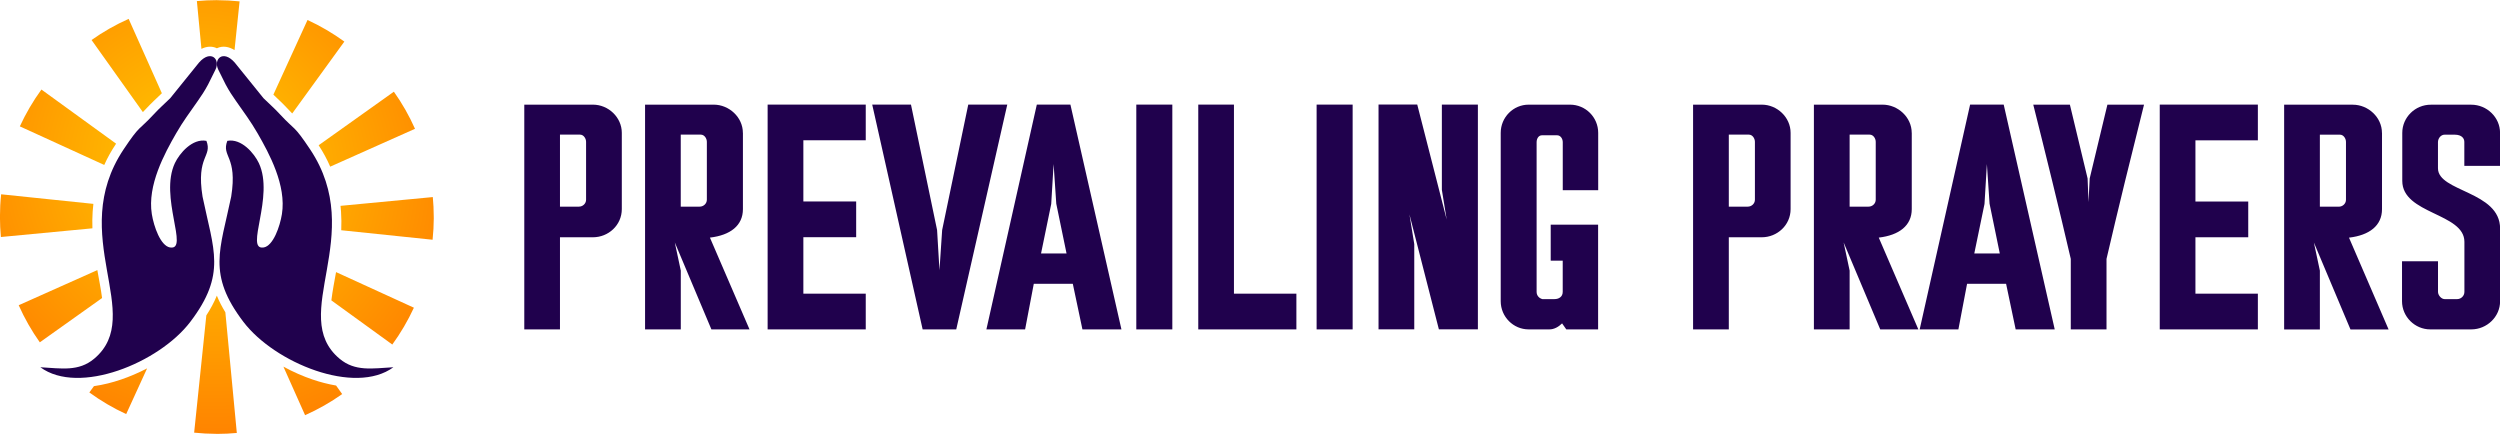 <?xml version="1.0" encoding="UTF-8"?> <svg xmlns="http://www.w3.org/2000/svg" xmlns:xlink="http://www.w3.org/1999/xlink" xmlns:xodm="http://www.corel.com/coreldraw/odm/2003" xml:space="preserve" width="3.047in" height="0.529in" version="1.1" style="shape-rendering:geometricPrecision; text-rendering:geometricPrecision; image-rendering:optimizeQuality; fill-rule:evenodd; clip-rule:evenodd" viewBox="0 0 5870.4 1018.5"> <defs> <style type="text/css"> .fil1 {fill:#20014D} .fil2 {fill:#20014D;fill-rule:nonzero} .fil0 {fill:url(#id0)} </style> <radialGradient id="id0" gradientUnits="userSpaceOnUse" gradientTransform="matrix(1.133 1.133 -1.089 1.089 369 -578)" cx="478.7" cy="397.2" r="746.6" fx="478.7" fy="397.2"> <stop offset="0" style="stop-opacity:1; stop-color:#FFCC00"></stop> <stop offset="0.749" style="stop-opacity:1; stop-color:#FF6600"></stop> <stop offset="1" style="stop-opacity:1; stop-color:#FF6600"></stop> </radialGradient> </defs> <g id="Layer_x0020_1">  <g id="_1684822104144"> <path class="fil0" d="M510.1 0l-1.6 0c-15.6,0 -31,0.8 -46.2,2.2l10.7 112.2c11.4,-5.6 24.1,-7.3 36.3,-1.4 14,-6.8 28.8,-3.5 41.4,4.3l11.9 -114.4c-17.2,-1.8 -34.7,-2.7 -52.4,-2.8zm-2.5 1018.5l0.8 0 0.8 0 0.7 0 0.7 0c15.3,-0 30.5,-0.8 45.5,-2.2l-26.9 -283.3c-7.6,-12.5 -14.5,-25.5 -20,-39.1 -6.7,16.3 -15.1,31.7 -24.7,46.4l-28.6 275.3c17,1.8 34.2,2.7 51.6,2.8zm510.9 -507.6l0 -0.8 0 -0.8 0 -0.7 0 -0.7c-0,-15.3 -0.8,-30.5 -2.2,-45.5l-216.7 20.6c0.5,4.5 0.9,9.1 1.2,13.6 1,14.6 1.1,29.2 0.5,43.7l214.5 22.3c1.8,-17 2.7,-34.2 2.8,-51.6zm-778.8 188.6l-146.2 104c-19.3,-27.2 -35.9,-56.3 -49.6,-87.1l184.7 -82.5 0.6 3.5c3.5,20 7.8,41 10.5,62.1zm-22.7 -163.7l-214.9 20.4c-1.4,-15.5 -2.2,-31.1 -2.2,-47 0,-18 0.9,-35.8 2.8,-53.3l216.6 22.5c-0.7,5.9 -1.3,11.9 -1.7,18 -0.9,13.2 -1,26.2 -0.6,39.2zm424.9 -313.8l80.2 -175.4c30.6,14.1 59.5,31.1 86.5,50.7l-122.4 168.8c-4,-4 -8,-8.1 -11.8,-12.3 -10.3,-11.1 -21.5,-21.4 -32.5,-31.9zm106.4 118.7l176.6 -125.7c19.3,27.2 35.9,56.3 49.6,87.1l-199.1 88.9c-7.5,-17.3 -16.5,-34 -27.2,-50.3zm40.8 297.9l182.8 83.6c-14.1,30.6 -31.1,59.5 -50.7,86.5l-143.1 -103.7c2.7,-22.4 7.2,-44.9 11,-66.3zm0.2 266.5l14.2 19.9c-27.2,19.3 -56.4,35.9 -87.1,49.6l-50.9 -114c22.7,12.4 46,22.6 68.7,30.3 17.3,5.9 35.9,10.8 55.1,14.1zm-443.9 -40.4l-49.1 107.3c-30.6,-14.1 -59.5,-31.1 -86.5,-50.8l10.8 -14.8c22.2,-3.2 43.8,-8.7 63.6,-15.5 20.2,-6.8 40.9,-15.7 61.1,-26.2zm-100.6 -477.7l-198.2 -90.6c14.1,-30.6 31.1,-59.5 50.7,-86.5l175.3 127.1 -0.6 1c-10.6,15.9 -19.7,32.2 -27.2,49zm90.7 -124.1l-120.5 -169.3c27.2,-19.3 56.3,-35.9 87.1,-49.6l78 174.6c-12.1,11.7 -24.6,23 -36,35.3 -2.8,3 -5.7,6.1 -8.6,9z"></path> <path class="fil1" d="M619 580.8c22.6,-3.7 38.3,-49.3 43,-78.4 10.8,-67.5 -29.6,-141.9 -57.2,-189.8 -16.2,-28.1 -31.4,-48.2 -50.8,-76 -8.8,-12.6 -15.4,-22.4 -23.5,-37.4 -0.3,-0.6 -0.6,-1.2 -0.9,-1.7l-16.8 -33.8c-12.7,-25.6 11.2,-48.2 38.4,-17.1l67.6 83.7c16.4,16.2 23.2,21.1 39.4,38.6 35.3,38 30.9,22.9 69.9,81.3 135.1,202.5 -53.2,389.1 69.3,491.8 36.4,30.5 76.7,22.8 126.4,20 -90.6,66.6 -278.8,-10.2 -352.2,-106.5 -85.6,-112.5 -54.6,-168.9 -28.7,-294.2 15.4,-96.2 -23.5,-92.9 -9.1,-130.9 33.3,-6.3 63.3,29.6 74,52.2 37.2,79 -33.9,205.5 11.1,198.1z"></path> <path class="fil1" d="M399.5 580.8c-22.6,-3.7 -38.3,-49.3 -43,-78.4 -10.8,-67.5 29.6,-141.9 57.2,-189.8 16.2,-28.1 31.4,-48.2 50.8,-76 8.8,-12.6 15.4,-22.4 23.5,-37.4 0.3,-0.6 0.6,-1.2 0.9,-1.7l16.8 -33.8c12.7,-25.6 -11.2,-48.2 -38.4,-17.1l-67.6 83.7c-16.4,16.2 -23.2,21.1 -39.4,38.6 -35.3,38 -30.9,22.9 -69.9,81.3 -135.1,202.5 53.2,389.1 -69.3,491.8 -36.4,30.5 -76.6,22.8 -126.4,20 90.5,66.6 278.8,-10.2 352.1,-106.5 85.6,-112.5 54.6,-168.9 28.8,-294.2 -15.5,-96.2 23.5,-92.9 9.1,-130.9 -33.3,-6.3 -63.3,29.6 -74,52.2 -37.2,79 33.9,205.5 -11.1,198.1z"></path> </g> <path class="fil2" d="M1231 773.1l83.9 0 0 -216.3 77.5 0c36,0 67.7,-28.2 67.7,-66.2l0 -179c0,-36.6 -31.7,-66.2 -67.7,-66.2l-161.3 0 0 527.8zm131.1 -457.3c8.4,0 14.1,9.1 14.1,16.9l0 136c0,9.1 -7.8,16.2 -16.9,16.2l-44.4 0 0 -169.1 47.2 0zm382.3 -4.2c0,-36.6 -32.4,-66.2 -68.3,-66.2l-161.4 0 0 527.8 83.9 0 0 -138.1 -14.1 -66.2 86 204.3 89.5 0 -93 -215.6c47.9,-5.6 77.5,-28.2 77.5,-66.9l0 -179zm-98.7 4.2c8.5,0 14.1,9.1 14.1,16.9l0 136c0,9.1 -7.8,16.2 -16.9,16.2l-44.4 0 0 -169.1 47.2 0zm156.8 457.3l230.4 0 0 -83.9 -146.5 0 0 -132.5 124 0 0 -83.9 -124 0 0 -143.8 146.5 0 0 -83.8 -230.4 0 0 527.8zm336.5 -527.8l-90.9 0 118.4 527.8 78.9 0 119.8 -527.8 -91.6 0 -61.3 294.5 -6.3 94.4 -5.6 -94.4 -61.3 -294.5zm494.3 527.8l-119.8 -527.8 -78.9 0 -118.4 527.8 90.9 0 20.4 -107.1 91.6 0 22.6 107.1 91.6 0zm-152.9 -294.5c8.5,39.5 15.5,76.8 24,116.3l-59.9 0 23.9 -116.3 5.6 -93.7 6.3 93.7zm187.8 294.5l84.6 0 0 -527.8 -84.6 0 0 527.8zm229.3 -527.8l-83.8 0 0 527.8 230.4 0 0 -83.9 -146.6 0 0 -443.9zm194.1 527.8l84.6 0 0 -527.8 -84.6 0 0 527.8zm378.7 -527.8l-84.6 0 0 200.1 11.3 69.7 -69.1 -269.9 -90.9 0 0 527.8 83.9 0 0 -200.1 -11.3 -69.8 69.1 269.9 91.6 0 0 -527.8zm168.1 527.8c10.6,0 21.1,-5.6 29.6,-14.1l9.9 14.1 74.7 0 0 -245.9 -111.3 0 0 84.6 28.2 0 0 73.3c0,12 -9.9,16.9 -19,16.9l-28.9 0c-7.8,-2.1 -13.4,-8.5 -13.4,-16.9l0 -351.6c0,-7.8 4.2,-16.2 12.7,-16.2l35.3 0c8.5,0 13.4,8.5 13.4,16.2l0 112.7 83.2 0 0 -134.6c0,-36.6 -29.6,-66.2 -66.2,-66.2l-97.2 0c-35.9,0 -65.5,29.6 -65.5,66.2l0 395.3c0,36.6 29.6,66.2 65.5,66.2l49.3 0zm337.2 0l83.9 0 0 -216.3 77.5 0c35.9,0 67.6,-28.2 67.6,-66.2l0 -179c0,-36.6 -31.7,-66.2 -67.6,-66.2l-161.4 0 0 527.8zm131.1 -457.3c8.5,0 14.1,9.1 14.1,16.9l0 136c0,9.1 -7.8,16.2 -16.9,16.2l-44.4 0 0 -169.1 47.2 0zm382.3 -4.2c0,-36.6 -32.4,-66.2 -68.4,-66.2l-161.3 0 0 527.8 83.9 0 0 -138.1 -14.1 -66.2 86 204.3 89.5 0 -93 -215.6c47.9,-5.6 77.5,-28.2 77.5,-66.9l0 -179zm-98.6 4.2c8.5,0 14.1,9.1 14.1,16.9l0 136c0,9.1 -7.8,16.2 -16.9,16.2l-44.4 0 0 -169.1 47.2 0zm434.4 457.3l-119.8 -527.8 -78.9 0 -118.4 527.8 90.9 0 20.4 -107.1 91.6 0 22.5 107.1 91.6 0zm-152.9 -294.5c8.5,39.5 15.5,76.8 23.9,116.3l-59.9 0 24 -116.3 5.6 -93.7 6.3 93.7zm188.5 -233.2l-86 0c28.2,112 62,249.4 88.1,362.2l0 165.6 83.9 0 0 -165.6c26.1,-112.7 59.9,-250.1 88.1,-362.2l-86 0 -41.6 173.3 -2.8 55.6 -2.1 -55.6 -41.6 -173.3zm211 527.8l230.4 0 0 -83.9 -146.6 0 0 -132.5 124 0 0 -83.9 -124 0 0 -143.8 146.6 0 0 -83.8 -230.4 0 0 527.8zm521.8 -461.5c0,-36.6 -32.4,-66.2 -68.3,-66.2l-161.4 0 0 527.8 83.9 0 0 -138.1 -14.1 -66.2 86 204.3 89.5 0 -93 -215.6c47.9,-5.6 77.5,-28.2 77.5,-66.9l0 -179zm-98.6 4.2c8.5,0 14.1,9.1 14.1,16.9l0 136c0,9.1 -7.8,16.2 -16.9,16.2l-44.4 0 0 -169.1 47.2 0zm230.1 17.6c0,-9.2 7,-17.6 15.5,-17.6l23.9 0c16.9,0 22.5,9.1 22.5,16.9l0 56.4 83.9 0 0 -77.5c0,-36.6 -31,-66.2 -67.6,-66.2l-95.1 0c-36.6,0 -66.9,29.6 -66.9,66.2l0 112.7c0,78.2 145.9,75.4 145.9,143l0 117.7c0,9.2 -7.7,16.9 -16.9,16.9l-29.6 0c-7.8,0 -15.5,-9.2 -15.5,-16.9l0 -71.9 -84.5 0 0 93.7c0,36.6 30.3,66.2 66.2,66.2l96.5 0c36.6,0 67.6,-29.6 67.6,-66.2l0 -170.5c0,-88.1 -145.9,-86 -145.9,-141.6l0 -61.3z"></path> </g> </svg> 